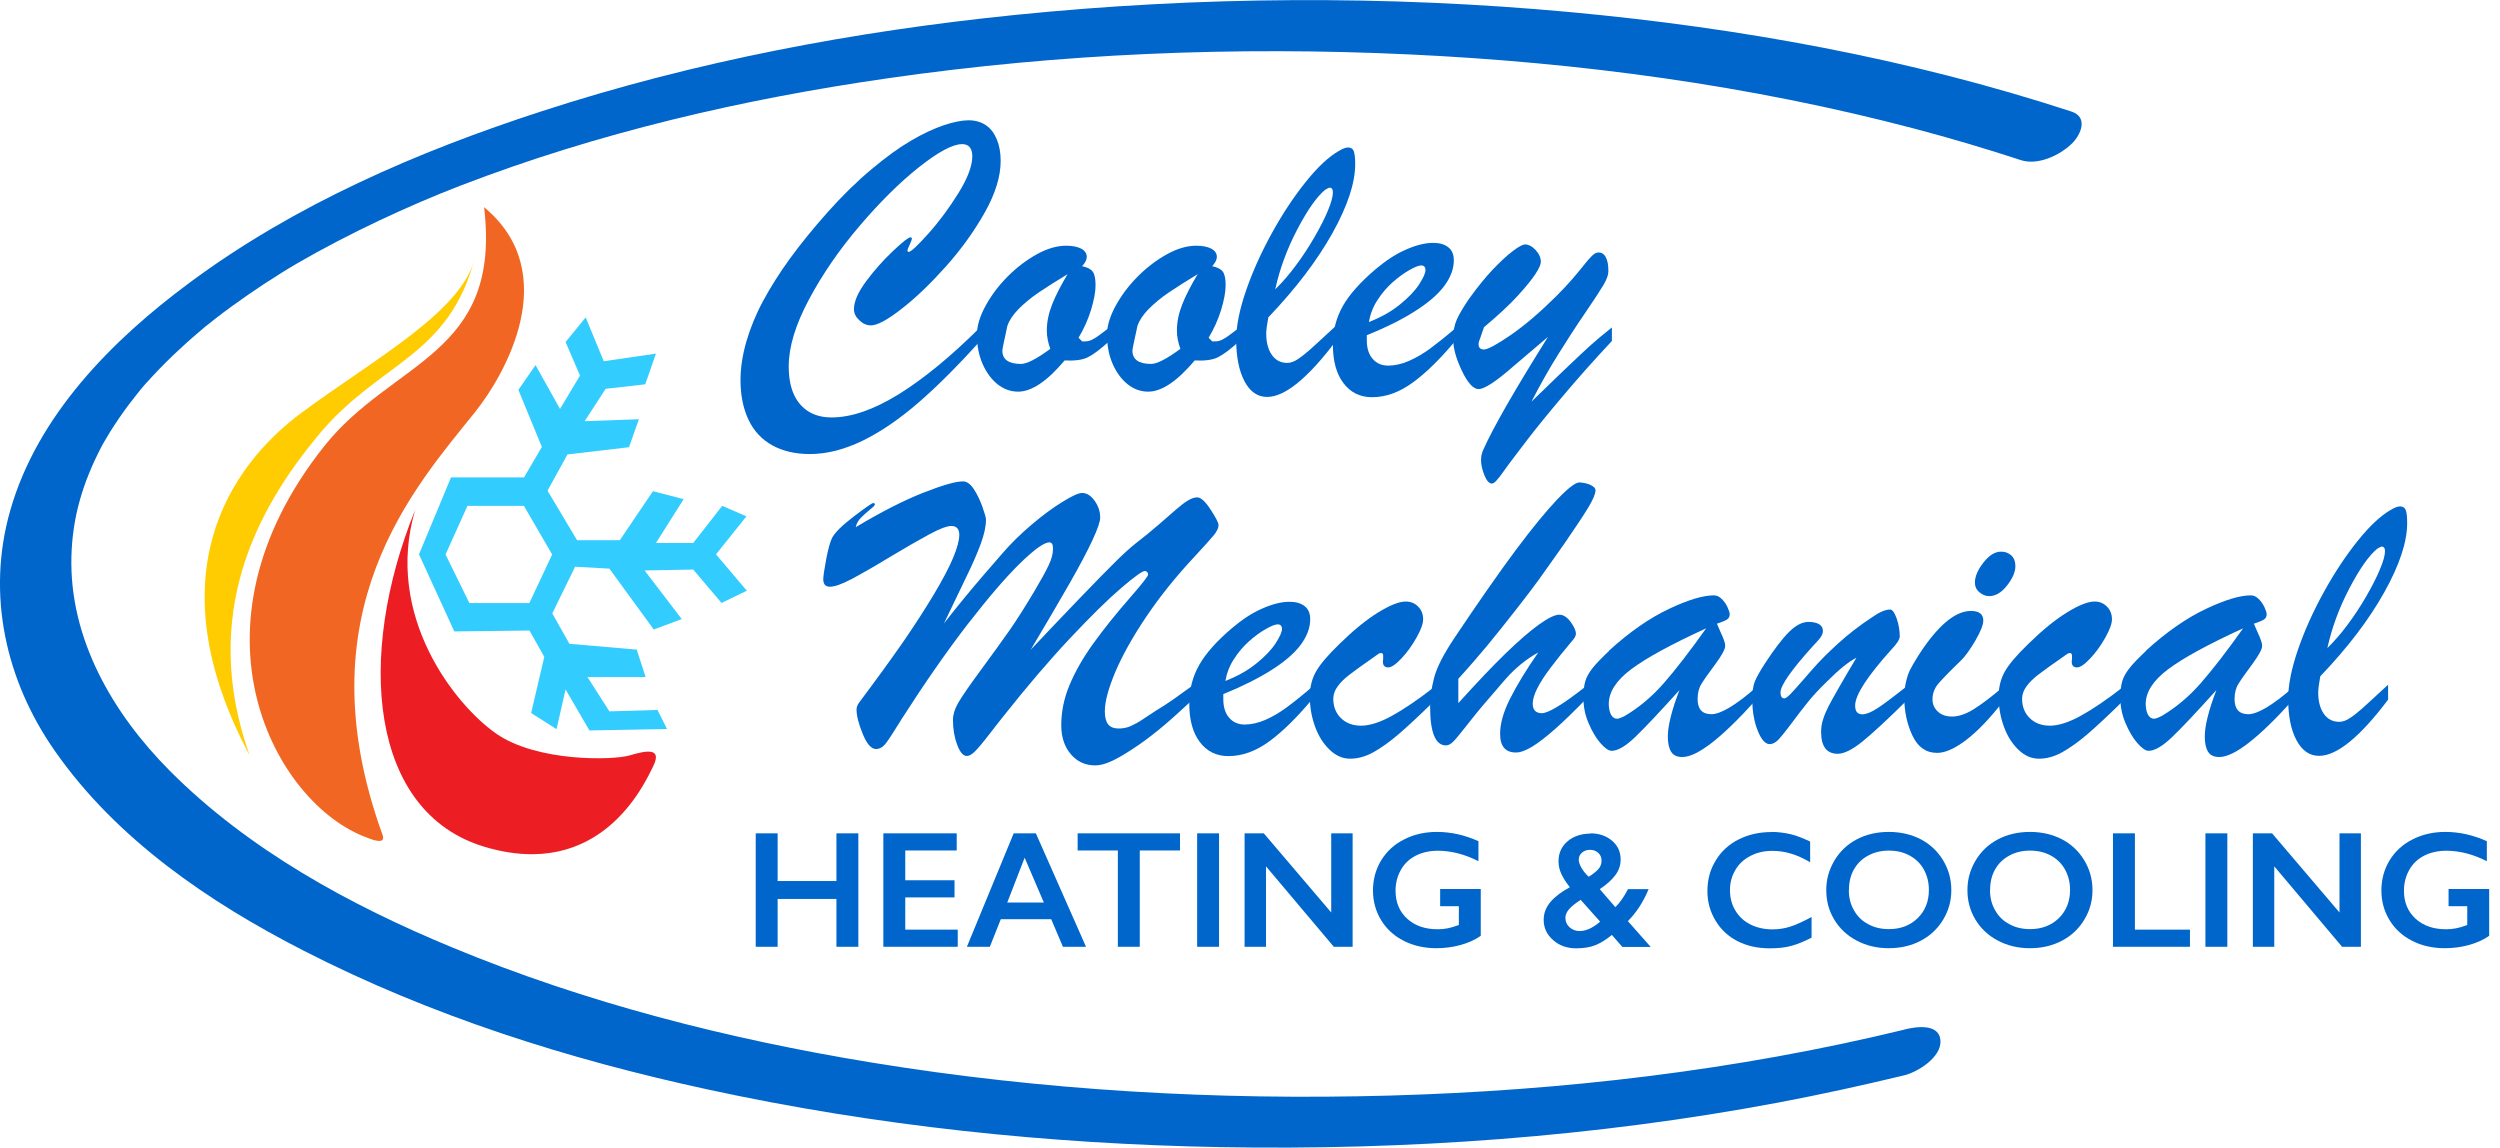 <svg xmlns="http://www.w3.org/2000/svg" id="Layer_1" data-name="Layer 1" width="193.92" height="89.03" viewBox="0 0 193.92 89.03"><defs><style>      .cls-1 {        fill: #06c;      }      .cls-2 {        fill: #ec1e24;      }      .cls-3 {        fill: #ffcc02;      }      .cls-4 {        fill: #f16622;      }      .cls-5 {        fill: #3cf;      }    </style></defs><g><path class="cls-1" d="M60.32,64.64v3.7h4.56v-3.7h1.7v8.8h-1.7v-3.71h-4.56v3.71h-1.7v-8.8h1.7Z"></path><path class="cls-1" d="M74.21,64.64v1.33h-3.99v2.31h3.82v1.33h-3.82v2.5h4.07v1.33h-5.77v-8.8h5.69Z"></path><path class="cls-1" d="M80.35,64.64l3.89,8.8h-1.79l-.91-2.14h-3.91l-.85,2.14h-1.78l3.63-8.8h1.74Zm-2.22,5.37h2.84l-1.49-3.48-1.35,3.48Z"></path><path class="cls-1" d="M91.53,64.64v1.33h-3.12v7.47h-1.7v-7.47h-3.12v-1.33h7.95Z"></path><path class="cls-1" d="M94.56,64.64v8.8h-1.7v-8.8h1.7Z"></path><path class="cls-1" d="M98.03,64.64l5.23,6.14v-6.14h1.66v8.8h-1.46l-5.26-6.24v6.24h-1.66v-8.8h1.49Z"></path><path class="cls-1" d="M111.46,64.53c1.08,0,2.16,.24,3.22,.72v1.55c-1.07-.54-2.12-.81-3.15-.81-.64,0-1.21,.13-1.71,.38-.5,.26-.89,.62-1.16,1.11-.27,.48-.41,1.02-.41,1.61,0,.9,.3,1.62,.9,2.17,.6,.55,1.39,.82,2.36,.82,.27,0,.53-.02,.77-.07,.25-.05,.54-.13,.88-.26v-1.46h-1.45v-1.33h3.15v3.63c-.43,.3-.95,.54-1.56,.71s-1.24,.25-1.89,.25c-.93,0-1.77-.19-2.52-.57-.75-.38-1.34-.92-1.76-1.61s-.63-1.46-.63-2.3,.21-1.64,.64-2.34c.43-.7,1.02-1.24,1.78-1.62,.76-.39,1.61-.58,2.55-.58Z"></path><path class="cls-1" d="M123.36,64.64c.67,0,1.23,.19,1.68,.57s.67,.87,.67,1.46c0,.43-.13,.83-.4,1.2-.27,.37-.67,.73-1.22,1.1l1.21,1.4c.36-.36,.68-.82,.98-1.4h1.6c-.42,1.01-.96,1.83-1.61,2.48l1.77,2h-2.2l-.81-.93c-.45,.37-.87,.63-1.29,.8-.41,.16-.91,.24-1.48,.24-.71,0-1.31-.21-1.79-.64-.49-.43-.73-.95-.73-1.57,0-.52,.18-.98,.53-1.39s.85-.79,1.5-1.14c-.31-.39-.53-.74-.67-1.05-.14-.31-.21-.63-.21-.95,0-.64,.23-1.16,.7-1.56,.47-.4,1.07-.6,1.8-.6Zm-1.93,6.58c0,.28,.11,.52,.32,.71,.22,.19,.47,.29,.77,.29,.5,0,1.04-.24,1.6-.73l-1.51-1.69c-.37,.24-.66,.46-.87,.69s-.32,.47-.32,.73Zm1.03-4.54c0,.19,.08,.42,.23,.67s.34,.47,.54,.66c.31-.19,.55-.38,.73-.57,.18-.19,.27-.42,.27-.68,0-.24-.08-.44-.25-.6-.17-.16-.38-.24-.65-.24-.24,0-.44,.07-.61,.21-.17,.14-.26,.33-.26,.55Z"></path><path class="cls-1" d="M137.39,64.53c.5,0,.99,.06,1.47,.17s.99,.31,1.55,.58v1.6c-.54-.31-1.04-.54-1.5-.67-.46-.14-.94-.21-1.44-.21-.63,0-1.19,.13-1.69,.39-.5,.26-.9,.62-1.17,1.09-.28,.47-.42,.99-.42,1.57s.14,1.12,.42,1.58c.28,.47,.67,.83,1.17,1.08s1.07,.38,1.7,.38c.48,0,.94-.07,1.38-.21s.99-.39,1.66-.75v1.6c-.57,.3-1.1,.51-1.57,.64s-1.04,.19-1.67,.19c-.93,0-1.76-.18-2.49-.55-.73-.37-1.3-.9-1.72-1.6-.42-.69-.63-1.46-.63-2.28,0-.89,.21-1.68,.65-2.39,.43-.71,1.02-1.25,1.78-1.63s1.6-.57,2.55-.57Z"></path><path class="cls-1" d="M146.51,64.53c.91,0,1.73,.19,2.46,.56,.73,.38,1.31,.92,1.74,1.62,.43,.71,.65,1.48,.65,2.33s-.21,1.59-.63,2.29-1,1.25-1.74,1.64c-.74,.39-1.57,.58-2.49,.58s-1.74-.2-2.48-.59-1.33-.94-1.74-1.63c-.42-.69-.62-1.45-.62-2.29s.21-1.56,.62-2.27c.42-.71,.99-1.26,1.72-1.65,.73-.39,1.57-.59,2.52-.59Zm-3.1,4.51c0,.58,.13,1.11,.4,1.57,.26,.47,.63,.83,1.11,1.08,.47,.26,1.01,.38,1.6,.38,.9,0,1.64-.28,2.23-.85,.58-.57,.87-1.3,.87-2.19,0-.58-.13-1.11-.39-1.58-.26-.47-.63-.83-1.11-1.09s-1.01-.38-1.61-.38-1.13,.13-1.61,.39c-.48,.26-.84,.62-1.1,1.08s-.38,.99-.38,1.58Z"></path><path class="cls-1" d="M157.46,64.53c.91,0,1.73,.19,2.46,.56,.73,.38,1.31,.92,1.74,1.62,.43,.71,.65,1.48,.65,2.33s-.21,1.59-.63,2.29-1,1.25-1.74,1.64c-.74,.39-1.57,.58-2.49,.58s-1.74-.2-2.48-.59-1.33-.94-1.74-1.63c-.42-.69-.62-1.45-.62-2.29s.21-1.56,.62-2.27c.42-.71,.99-1.26,1.72-1.65,.73-.39,1.57-.59,2.52-.59Zm-3.1,4.51c0,.58,.13,1.11,.4,1.57,.26,.47,.63,.83,1.11,1.08,.47,.26,1.01,.38,1.6,.38,.9,0,1.64-.28,2.23-.85,.58-.57,.87-1.3,.87-2.19,0-.58-.13-1.11-.39-1.58-.26-.47-.63-.83-1.11-1.09s-1.01-.38-1.61-.38-1.13,.13-1.61,.39c-.48,.26-.84,.62-1.1,1.08s-.38,.99-.38,1.58Z"></path><path class="cls-1" d="M165.6,64.64v7.47h4.27v1.33h-5.97v-8.8h1.7Z"></path><path class="cls-1" d="M172.77,64.64v8.8h-1.7v-8.8h1.7Z"></path><path class="cls-1" d="M176.24,64.64l5.23,6.14v-6.14h1.66v8.8h-1.46l-5.26-6.24v6.24h-1.66v-8.8h1.49Z"></path><path class="cls-1" d="M189.68,64.53c1.08,0,2.16,.24,3.22,.72v1.55c-1.07-.54-2.12-.81-3.15-.81-.64,0-1.21,.13-1.71,.38-.5,.26-.89,.62-1.16,1.11-.27,.48-.41,1.02-.41,1.61,0,.9,.3,1.62,.9,2.17,.6,.55,1.39,.82,2.36,.82,.27,0,.53-.02,.77-.07,.25-.05,.54-.13,.88-.26v-1.46h-1.45v-1.33h3.15v3.63c-.43,.3-.95,.54-1.56,.71s-1.24,.25-1.89,.25c-.93,0-1.77-.19-2.52-.57-.75-.38-1.34-.92-1.76-1.61s-.63-1.46-.63-2.3,.21-1.64,.64-2.34c.43-.7,1.02-1.24,1.78-1.62,.76-.39,1.61-.58,2.55-.58Z"></path></g><path class="cls-1" d="M147.74,79.86c-13.03,3.17-26.49,4.74-39.89,5.12-13.44,.38-26.96-.39-40.24-2.56-11.11-1.82-22.15-4.62-32.56-8.94-7.92-3.28-15.77-7.56-21.87-13.68-4.47-4.49-7.81-10.29-7.64-16.65,.08-3.02,.87-5.7,2.33-8.5,.32-.61-.22,.37,.13-.24,.09-.15,.18-.31,.27-.46,.2-.34,.41-.68,.63-1.01,.49-.75,1.01-1.47,1.57-2.17,.68-.87,.74-.92,1.39-1.62s1.35-1.4,2.07-2.06c.65-.61,1.32-1.19,2-1.76,.39-.32-.52,.41,.14-.11,.21-.16,.41-.33,.62-.49,.42-.33,.85-.65,1.29-.97,.82-.6,1.66-1.17,2.5-1.73,.48-.31,.96-.62,1.44-.92,.16-.1,.33-.2,.49-.3,.09-.05,1.08-.64,.57-.34,4.06-2.36,8.76-4.54,12.76-6.08,10.66-4.1,21.85-6.7,33.14-8.32,13.37-1.93,26.92-2.48,40.41-1.85,13.23,.62,26.44,2.39,39.25,5.77,2.76,.73,5.5,1.54,8.21,2.43,1.31,.43,3.01-.36,3.95-1.27,.73-.71,1.3-2.07-.03-2.5-12.57-4.11-25.7-6.49-38.86-7.71-14.31-1.32-28.78-1.23-43.08,.22-12.42,1.26-24.82,3.6-36.71,7.47-9.61,3.12-19.18,7.25-27.33,13.31C8.69,26.38,2.89,32.23,.79,39.61c-1.85,6.5-.36,13.18,3.48,18.66,4.78,6.84,11.95,11.72,19.28,15.47,9.87,5.06,20.54,8.43,31.36,10.77,13.05,2.83,26.41,4.23,39.75,4.47,14.48,.26,29.06-.78,43.3-3.46,3.27-.62,6.52-1.33,9.75-2.11,1.06-.26,2.86-1.39,2.81-2.66-.06-1.4-1.91-1.11-2.77-.9h0Z"></path><g><path class="cls-4" d="M37.55,16.07c6.2,5.15,1.55,13.08-.69,15.88-4.65,5.81-13.48,15.46-7.19,32.8,.32,.87-.97,.31-1.21,.22-7.08-2.57-14.59-16.15-3.32-30.35,5.32-6.7,13.79-7.04,12.41-18.54Z"></path><path class="cls-3" d="M36.86,19.89c-2,7.83-7.39,8.13-12.12,13.81s-9.28,13.89-5.38,24.89c-7.36-13.81-1.64-22.38,4.05-26.59,5.69-4.21,12.56-7.9,13.45-12.11Z"></path><path class="cls-2" d="M32.21,39.54c-4.62,11.37-3.55,23.49,5.39,26.15s12.34-4.77,13.07-6.26-.59-1.2-1.85-.83-7.16,.52-10.34-1.7-8.71-9.16-6.27-17.36Z"></path><path class="cls-5" d="M34.98,37.03h5.67l1.38-2.36-1.82-4.43,1.33-1.92,1.9,3.4,1.55-2.59-1.12-2.6,1.56-1.91,1.4,3.4,4.05-.59-.83,2.38-3.07,.35-1.63,2.51,4.21-.15-.77,2.17-4.77,.56-1.55,2.81,2.29,3.84h3.32l2.57-3.8,2.38,.62-2.15,3.4h2.89l2.25-2.88,1.88,.81-2.36,2.95,2.39,2.82-1.96,.95-2.2-2.59-3.77,.07,2.88,3.77-2.17,.81-3.44-4.72-2.66-.15-1.77,3.62,1.33,2.36,5.22,.45,.69,2.13h-4.51l1.7,2.66,3.73-.11,.74,1.48-6.02,.11-1.85-3.18-.7,3.08-1.97-1.25,1.02-4.36-1.15-2.04-5.83,.07-2.74-5.98,2.49-5.98Zm1.43,9.75h4.65l1.77-3.77-2.19-3.77h-4.38l-1.7,3.77,1.85,3.77Z"></path></g><g><path class="cls-1" d="M76.08,25.37v1.02c-1.76,1.96-3.38,3.58-4.86,4.86-1.47,1.27-2.92,2.26-4.32,2.94s-2.77,1.03-4.08,1.03c-1.13,0-2.11-.23-2.92-.68s-1.43-1.11-1.84-1.98c-.41-.87-.62-1.89-.62-3.08,0-.93,.15-1.92,.45-2.97,.3-1.04,.73-2.1,1.3-3.16,.57-1.06,1.26-2.16,2.09-3.3s1.79-2.32,2.9-3.57c1.15-1.29,2.29-2.41,3.42-3.35,1.12-.94,2.14-1.68,3.05-2.21,.91-.54,1.76-.93,2.54-1.2,.78-.26,1.43-.39,1.94-.39s.97,.13,1.34,.38c.37,.25,.65,.62,.85,1.1,.2,.48,.3,1.04,.3,1.67,0,1.19-.4,2.51-1.21,3.96-.81,1.45-1.82,2.86-3.02,4.21-1.21,1.35-2.36,2.46-3.46,3.31-1.1,.86-1.89,1.28-2.37,1.28-.33,0-.63-.13-.9-.39-.28-.26-.42-.55-.42-.87,0-.6,.32-1.32,.95-2.17,.63-.85,1.33-1.63,2.08-2.34,.75-.71,1.2-1.06,1.35-1.06,.07,0,.11,.03,.11,.09,0,.09-.06,.26-.17,.49-.11,.23-.17,.37-.17,.42,0,.08,.03,.13,.09,.13,.18,0,.69-.48,1.54-1.43,.85-.95,1.63-2.01,2.34-3.16,.71-1.15,1.06-2.09,1.06-2.83,0-.3-.07-.54-.2-.7-.13-.16-.33-.24-.59-.24-.73,0-1.85,.6-3.35,1.79-1.5,1.19-3.03,2.71-4.6,4.55s-2.88,3.74-3.93,5.71c-1.05,1.96-1.57,3.69-1.57,5.18,0,.86,.13,1.58,.39,2.16,.26,.58,.63,1.02,1.13,1.34,.5,.31,1.1,.47,1.8,.47,1.52,0,3.25-.59,5.18-1.78,1.93-1.19,4.06-2.93,6.38-5.24Z"></path><path class="cls-1" d="M86.06,25.4v1.05c-.69,.63-1.25,1.05-1.67,1.26-.42,.21-1.02,.29-1.81,.25-1.36,1.62-2.57,2.42-3.6,2.42-.59,0-1.12-.19-1.61-.58-.48-.39-.87-.92-1.16-1.59-.29-.67-.43-1.42-.43-2.25,0-.67,.22-1.42,.67-2.24,.45-.82,1.02-1.58,1.73-2.29,.71-.71,1.47-1.28,2.27-1.72s1.56-.65,2.25-.65c.49,0,.88,.08,1.17,.23,.28,.15,.43,.37,.43,.64,0,.21-.12,.45-.36,.72,.4,.08,.67,.22,.82,.42s.22,.55,.22,1.06-.12,1.14-.35,1.91c-.24,.77-.56,1.48-.97,2.16l.28,.28h.24c.18,0,.35-.04,.53-.13,.17-.09,.33-.18,.46-.28,.14-.1,.44-.32,.9-.67Zm-3.24-4.14c-.87,.53-1.62,1-2.24,1.42-.62,.42-1.14,.86-1.57,1.29-.43,.44-.72,.87-.87,1.31-.26,1.18-.39,1.81-.39,1.91,0,.69,.48,1.04,1.45,1.04,.45,0,1.21-.39,2.27-1.17-.18-.49-.27-.97-.27-1.42,0-.66,.14-1.34,.41-2.02,.27-.69,.68-1.48,1.21-2.37Z"></path><path class="cls-1" d="M96.15,25.4v1.05c-.69,.63-1.25,1.05-1.67,1.26-.42,.21-1.02,.29-1.81,.25-1.36,1.62-2.57,2.42-3.6,2.42-.59,0-1.12-.19-1.61-.58-.48-.39-.87-.92-1.16-1.59-.29-.67-.43-1.42-.43-2.25,0-.67,.22-1.42,.67-2.24,.45-.82,1.02-1.58,1.73-2.29,.71-.71,1.47-1.28,2.27-1.72s1.56-.65,2.25-.65c.49,0,.88,.08,1.17,.23,.28,.15,.43,.37,.43,.64,0,.21-.12,.45-.36,.72,.4,.08,.67,.22,.82,.42s.22,.55,.22,1.06-.12,1.14-.35,1.91c-.24,.77-.56,1.48-.97,2.16l.28,.28h.24c.18,0,.35-.04,.53-.13,.17-.09,.33-.18,.46-.28,.14-.1,.44-.32,.9-.67Zm-3.24-4.14c-.87,.53-1.62,1-2.24,1.42-.62,.42-1.14,.86-1.57,1.29-.43,.44-.72,.87-.87,1.31-.26,1.18-.39,1.81-.39,1.91,0,.69,.48,1.04,1.45,1.04,.45,0,1.21-.39,2.27-1.17-.18-.49-.27-.97-.27-1.42,0-.66,.14-1.34,.41-2.02,.27-.69,.68-1.48,1.21-2.37Z"></path><path class="cls-1" d="M103.64,25.26v1.17c-2.19,2.91-3.98,4.36-5.35,4.36-.75,0-1.33-.41-1.76-1.22-.42-.81-.64-1.88-.64-3.2,0-1.07,.25-2.34,.76-3.82s1.18-2.97,2.02-4.49,1.72-2.84,2.63-3.97c.91-1.13,1.75-1.92,2.53-2.37,.31-.19,.56-.28,.74-.28,.22,0,.37,.1,.44,.29,.07,.19,.11,.53,.11,1,0,1.46-.59,3.25-1.78,5.38-1.19,2.12-2.84,4.29-4.96,6.51-.1,.55-.16,.97-.16,1.26,0,.67,.14,1.22,.43,1.64,.29,.42,.69,.63,1.2,.63,.26,0,.55-.1,.85-.31,.3-.2,.62-.46,.96-.76,.34-.3,.99-.91,1.97-1.81Zm-4.71-2.83c.55-.54,1.07-1.14,1.58-1.83,.51-.68,.99-1.41,1.44-2.19,.45-.78,.81-1.47,1.06-2.09,.26-.62,.38-1.09,.38-1.4,0-.24-.08-.36-.25-.36-.06,0-.18,.06-.36,.17-.64,.53-1.36,1.55-2.16,3.08s-1.36,3.07-1.7,4.62Z"></path><path class="cls-1" d="M106.02,26v.39c0,.62,.15,1.1,.46,1.45,.3,.35,.7,.52,1.2,.52s1.05-.12,1.6-.36,1.1-.56,1.65-.96c.54-.4,1.21-.93,2-1.61v.96c-1.19,1.43-2.3,2.52-3.34,3.28-1.04,.76-2.09,1.14-3.16,1.14-.93,0-1.67-.36-2.22-1.09-.55-.72-.82-1.72-.82-2.98,0-1.1,.26-2.1,.77-3,.51-.9,1.35-1.84,2.52-2.84,.8-.68,1.59-1.2,2.38-1.54,.79-.35,1.49-.52,2.11-.52,.49,0,.88,.11,1.17,.34,.29,.23,.43,.56,.43,1.02,0,.66-.25,1.32-.74,1.98-.49,.66-1.25,1.31-2.26,1.95-1.01,.65-2.26,1.27-3.74,1.87Zm.16-1.02c.95-.37,1.75-.82,2.42-1.37,.67-.54,1.17-1.07,1.49-1.57,.32-.5,.48-.86,.48-1.09s-.11-.36-.33-.36c-.19,0-.5,.12-.92,.36-.42,.24-.86,.56-1.29,.94-.44,.39-.83,.84-1.17,1.37-.35,.52-.57,1.1-.68,1.72Z"></path><path class="cls-1" d="M120.17,26.05l-2.8,2.38c-1.33,1.17-2.23,1.75-2.68,1.75-.41,0-.84-.47-1.29-1.41-.45-.94-.68-1.76-.68-2.46,0-.6,.09-1.1,.28-1.52,.18-.41,.5-.95,.95-1.61,.64-.89,1.25-1.65,1.84-2.27s1.11-1.1,1.56-1.44c.45-.34,.77-.51,.94-.51,.28,0,.56,.15,.83,.44s.4,.6,.4,.91c0,.2-.14,.52-.43,.96-.29,.44-.75,1-1.37,1.68-.62,.68-1.49,1.49-2.61,2.43l-.3,.87c-.08,.17-.12,.32-.12,.44,0,.28,.14,.42,.42,.42s.98-.37,2.07-1.12c1.09-.75,2.26-1.75,3.53-3.01,.49-.49,.9-.93,1.23-1.31,.33-.38,.62-.73,.88-1.06,.26-.33,.48-.58,.65-.75,.17-.17,.33-.26,.46-.27,.26-.03,.47,.08,.61,.33,.15,.25,.22,.62,.22,1.12,0,.28-.13,.64-.38,1.06-.25,.42-.72,1.15-1.42,2.17s-1.38,2.08-2.07,3.18-1.39,2.33-2.1,3.71c.03-.03,.35-.35,.97-.94,.61-.6,1.26-1.22,1.94-1.87,.68-.65,1.24-1.17,1.68-1.57s.99-.85,1.65-1.38v1.05c-1.42,1.52-2.7,2.96-3.85,4.33-1.15,1.36-2.04,2.46-2.66,3.27s-.99,1.3-1.09,1.43c-.28,.37-.54,.71-.76,1.03s-.42,.57-.57,.74c-.15,.17-.28,.26-.37,.26-.22,0-.42-.22-.59-.65s-.26-.82-.26-1.16c0-.3,.06-.57,.17-.8,.75-1.7,2.45-4.66,5.08-8.86Z"></path><path class="cls-1" d="M92.48,53.21v1.09c-1,.93-1.84,1.69-2.54,2.26-.7,.57-1.39,1.09-2.09,1.54-.69,.46-1.27,.78-1.72,.98s-.85,.29-1.17,.29c-.78,0-1.41-.29-1.9-.87-.49-.58-.74-1.32-.74-2.24,0-1.05,.21-2.09,.64-3.12,.43-1.03,1.03-2.09,1.82-3.19s1.77-2.33,2.96-3.69c.88-1.01,1.32-1.57,1.32-1.7,0-.07-.03-.14-.08-.19-.05-.05-.11-.08-.17-.08-.2,0-.81,.44-1.84,1.32-1.03,.88-2.35,2.18-3.96,3.89-1.61,1.71-3.35,3.75-5.22,6.11-.1,.13-.44,.55-1,1.28-.56,.73-.96,1.2-1.19,1.42-.23,.22-.43,.33-.6,.33-.29,0-.55-.3-.76-.89-.22-.59-.32-1.22-.32-1.9,0-.41,.13-.85,.4-1.32,.27-.47,.85-1.32,1.75-2.54,.9-1.22,1.64-2.25,2.23-3.09,.59-.84,1.23-1.86,1.94-3.05,.49-.83,.86-1.49,1.09-1.98,.24-.49,.35-.93,.35-1.31,0-.33-.09-.49-.28-.49-.4,0-1.15,.53-2.25,1.6s-2.46,2.65-4.09,4.75c-1.62,2.1-3.31,4.53-5.08,7.29-.58,.94-.99,1.58-1.23,1.9-.24,.33-.51,.49-.8,.49-.37,0-.71-.39-1.03-1.17-.32-.78-.48-1.41-.48-1.9,0-.16,.06-.33,.19-.52,1.39-1.85,2.52-3.42,3.42-4.71,.89-1.29,1.68-2.52,2.38-3.68,.69-1.16,1.2-2.12,1.51-2.87,.31-.75,.47-1.34,.47-1.77s-.2-.68-.61-.68c-.34,0-.91,.21-1.72,.65s-1.83,1.02-3.06,1.76c-1.23,.75-2.22,1.31-2.97,1.71-.75,.39-1.3,.59-1.67,.59-.35,0-.52-.19-.52-.58,0-.22,.07-.73,.22-1.52s.3-1.35,.46-1.68c.22-.42,.78-.98,1.69-1.67,.91-.69,1.41-1.04,1.5-1.04,.08,0,.13,.04,.13,.11,0,.04-.04,.11-.13,.19-.43,.35-.75,.63-.96,.85-.21,.22-.34,.46-.39,.72,1.92-1.15,3.64-2.03,5.16-2.64,1.52-.6,2.57-.91,3.16-.91,.29,0,.57,.2,.83,.59,.26,.39,.48,.85,.67,1.37,.18,.52,.28,.85,.28,1,0,.54-.14,1.17-.41,1.9-.27,.73-.64,1.58-1.11,2.54-.47,.97-1.05,2.17-1.74,3.62,.55-.7,1.06-1.35,1.56-1.95,.49-.6,.98-1.18,1.47-1.75,.49-.57,.98-1.14,1.49-1.72,.68-.79,1.45-1.54,2.3-2.26s1.65-1.31,2.39-1.76c.74-.46,1.24-.68,1.5-.68,.37,0,.69,.2,.98,.61,.29,.4,.43,.84,.43,1.3,0,.3-.2,.89-.6,1.75-.4,.86-.98,1.96-1.75,3.31-.77,1.34-1.78,3.08-3.04,5.19,1.2-1.27,2.44-2.58,3.73-3.92,1.29-1.34,2.25-2.32,2.88-2.94s1.15-1.09,1.57-1.42c.58-.44,1.16-.92,1.74-1.42,.58-.51,1.04-.91,1.38-1.2,.34-.29,.63-.52,.9-.68s.5-.24,.72-.24c.27,0,.62,.31,1.03,.94s.62,1.03,.62,1.21c0,.22-.12,.48-.37,.79-.25,.3-.76,.87-1.53,1.7-1.43,1.53-2.67,3.08-3.72,4.64-1.05,1.56-1.84,2.98-2.39,4.27-.54,1.29-.81,2.3-.81,3.05,0,.46,.09,.8,.26,1.01,.17,.21,.44,.32,.81,.32,.34,0,.65-.06,.94-.19,.29-.13,.61-.3,.96-.54,.35-.23,.69-.45,1-.66,.44-.26,.87-.54,1.3-.84,.42-.3,.76-.54,.99-.71,.24-.17,.41-.3,.53-.37Z"></path><path class="cls-1" d="M94.89,53.84v.39c0,.62,.15,1.1,.46,1.45,.3,.35,.7,.52,1.2,.52s1.05-.12,1.6-.36,1.1-.56,1.64-.96c.55-.4,1.21-.93,2-1.61v.96c-1.19,1.43-2.3,2.52-3.34,3.28-1.04,.76-2.09,1.14-3.16,1.14-.93,0-1.67-.36-2.22-1.09-.55-.72-.82-1.72-.82-2.98,0-1.1,.26-2.1,.77-3,.51-.9,1.35-1.84,2.52-2.84,.8-.68,1.59-1.2,2.38-1.54,.79-.35,1.49-.52,2.11-.52,.49,0,.88,.11,1.17,.34,.29,.23,.43,.56,.43,1.02,0,.66-.25,1.32-.74,1.98-.49,.66-1.25,1.31-2.26,1.95s-2.26,1.27-3.74,1.87Zm.16-1.02c.94-.37,1.75-.82,2.42-1.37,.67-.54,1.17-1.07,1.49-1.57,.32-.5,.48-.86,.48-1.09s-.11-.36-.33-.36c-.19,0-.5,.12-.92,.36-.43,.24-.86,.56-1.29,.94-.44,.39-.83,.84-1.17,1.37-.35,.52-.57,1.1-.68,1.72Z"></path><path class="cls-1" d="M111.26,53.31v1.05c-1.12,1.1-2.04,1.96-2.75,2.57-.71,.61-1.37,1.08-1.98,1.42-.62,.34-1.21,.5-1.8,.5s-1.11-.23-1.59-.69c-.48-.46-.86-1.05-1.13-1.79-.27-.74-.41-1.52-.41-2.35,0-.71,.16-1.35,.47-1.91,.31-.56,.92-1.28,1.83-2.16,1.07-1.05,2.06-1.86,2.98-2.43,.92-.57,1.64-.86,2.16-.86,.38,0,.7,.13,.96,.39,.26,.26,.39,.59,.39,.99,0,.34-.17,.81-.52,1.43-.35,.62-.74,1.16-1.17,1.61-.43,.46-.77,.69-1.02,.69-.27,0-.41-.15-.41-.44,0-.08,.02-.16,.02-.24,0-.07,0-.15,0-.22,0-.13-.04-.2-.13-.21-.09-.02-.2,.02-.32,.12-1.05,.73-1.77,1.25-2.16,1.55s-.7,.6-.92,.91c-.22,.3-.34,.62-.34,.96,0,.62,.2,1.12,.6,1.51,.4,.39,.92,.58,1.56,.58s1.46-.25,2.38-.76c.93-.51,2.02-1.25,3.28-2.23Z"></path><path class="cls-1" d="M122.98,53.28v.99c-.91,.93-1.7,1.7-2.37,2.29-.67,.59-1.25,1.04-1.75,1.35-.5,.3-.92,.46-1.27,.46-.82,0-1.23-.48-1.23-1.45,0-.78,.25-1.68,.76-2.7s1.24-2.23,2.2-3.61c-.47,.26-.92,.56-1.34,.91-.42,.34-.79,.7-1.12,1.07-.33,.37-.6,.69-.82,.95-.68,.77-1.34,1.55-1.97,2.35s-1.05,1.33-1.28,1.57c-.22,.24-.43,.36-.63,.36-.82,0-1.23-1.01-1.23-3.02,0-.66,.1-1.39,.3-2.19s.73-1.85,1.61-3.16c1.84-2.75,3.41-5,4.71-6.75,1.31-1.75,2.39-3.07,3.25-3.97s1.44-1.33,1.73-1.31c.37,.03,.66,.1,.89,.22,.23,.12,.34,.25,.34,.39,0,.26-.18,.7-.54,1.3s-.98,1.54-1.87,2.83c-.96,1.35-1.63,2.31-2.03,2.86s-.99,1.33-1.79,2.35c-.79,1.01-1.52,1.92-2.17,2.71-.66,.79-1.4,1.65-2.24,2.57v1.89c1.41-1.56,2.62-2.84,3.65-3.84,1.03-1,1.9-1.75,2.61-2.26,.71-.51,1.24-.76,1.57-.76,.31,0,.61,.19,.88,.56,.27,.37,.41,.68,.41,.92,0,.1-.05,.24-.16,.39-.76,.9-1.36,1.65-1.8,2.24-.45,.59-.79,1.12-1.03,1.59-.24,.47-.36,.87-.36,1.2,0,.49,.24,.74,.71,.74,.5,0,1.62-.68,3.35-2.03Z"></path><path class="cls-1" d="M124.82,50.46c1.59-1.45,3.14-2.52,4.64-3.23s2.66-1.05,3.48-1.05c.22,0,.42,.09,.61,.28,.19,.18,.34,.4,.45,.64s.17,.42,.17,.54c0,.19-.07,.33-.22,.42-.15,.09-.4,.2-.77,.32,.07,.17,.17,.38,.28,.65,.12,.26,.21,.47,.27,.64,.06,.16,.09,.31,.09,.43,0,.25-.25,.72-.76,1.41-.51,.69-.87,1.19-1.07,1.52-.21,.33-.31,.72-.31,1.2,0,.78,.36,1.17,1.07,1.17s1.88-.69,3.45-2.06v.96c-2.66,2.95-4.55,4.42-5.7,4.42-.41,0-.7-.13-.87-.4-.17-.27-.26-.66-.26-1.19,0-.83,.3-2.03,.9-3.6-1.53,1.7-2.67,2.91-3.42,3.63s-1.36,1.08-1.84,1.08c-.23,0-.52-.2-.87-.6-.35-.4-.65-.92-.92-1.55-.27-.63-.4-1.29-.4-1.98,0-.49,.05-.91,.14-1.24,.09-.33,.28-.67,.55-1.02,.27-.35,.71-.8,1.31-1.37Zm7.54-1.73c-2.73,1.25-4.67,2.31-5.83,3.18-1.16,.87-1.74,1.77-1.74,2.69,0,.34,.06,.61,.17,.83,.12,.21,.27,.32,.47,.32,.12,0,.32-.07,.61-.22,1.1-.65,2.11-1.5,3.02-2.54s2.01-2.46,3.29-4.26Z"></path><path class="cls-1" d="M146.67,50.43c-1.85,2.06-2.77,3.49-2.77,4.3,0,.45,.18,.68,.55,.68,.3,0,.7-.16,1.19-.48s1.25-.89,2.29-1.71v1.09c-1.49,1.47-2.63,2.53-3.43,3.18-.8,.65-1.45,.98-1.95,.98-.86,0-1.29-.57-1.29-1.7,0-.34,.05-.67,.16-.99,.1-.33,.25-.66,.43-1.02,.18-.35,.46-.85,.84-1.51,.38-.66,.81-1.4,1.31-2.23-.6,.3-1.35,.91-2.25,1.81-.59,.57-1.09,1.1-1.5,1.61s-.85,1.08-1.31,1.7-.81,1.04-1.02,1.26c-.21,.21-.43,.32-.65,.32-.34,0-.65-.35-.93-1.05s-.42-1.52-.42-2.46c0-.58,.07-1.03,.2-1.35s.39-.79,.78-1.39c.72-1.11,1.35-1.93,1.87-2.45,.53-.52,1.03-.78,1.51-.78,.34,0,.61,.06,.81,.17,.21,.12,.31,.29,.31,.54,0,.11-.03,.21-.09,.33-.06,.12-.13,.22-.21,.31-.08,.09-.24,.28-.5,.55-1.66,1.84-2.49,3.03-2.49,3.57,0,.3,.1,.46,.3,.46,.13,0,.37-.2,.73-.61,.36-.4,.83-.93,1.4-1.59,.57-.66,1.25-1.34,2.03-2.05,.78-.71,1.67-1.4,2.67-2.06,.56-.39,1.02-.58,1.38-.58,.17,0,.33,.23,.5,.69,.16,.46,.24,.93,.24,1.4,0,.23-.23,.58-.68,1.05Z"></path><path class="cls-1" d="M155.36,53.28v1.15c-1.02,1.31-1.97,2.3-2.85,2.97-.88,.67-1.63,1-2.25,1-.86,0-1.5-.45-1.92-1.35-.42-.9-.63-1.89-.63-2.96,0-.41,.04-.8,.13-1.17,.08-.37,.18-.68,.3-.92,.12-.24,.33-.62,.65-1.13,1.49-2.32,2.85-3.48,4.09-3.48,.64,0,.96,.25,.96,.74,0,.34-.21,.86-.62,1.57-.42,.71-.79,1.22-1.11,1.53-.91,.88-1.51,1.5-1.79,1.84-.28,.35-.42,.74-.42,1.18,0,.38,.14,.69,.42,.95s.65,.38,1.1,.38c.49,0,1.04-.18,1.63-.54,.59-.36,1.36-.94,2.31-1.74Zm-1.07-7.04c-.26,0-.51-.1-.75-.3-.24-.2-.35-.45-.35-.76,0-.46,.22-.98,.66-1.54,.44-.57,.9-.85,1.37-.85,.32,0,.58,.1,.79,.29,.21,.19,.32,.48,.32,.84,0,.45-.22,.95-.65,1.5-.43,.55-.89,.82-1.39,.82Z"></path><path class="cls-1" d="M164.69,53.31v1.05c-1.12,1.1-2.04,1.96-2.75,2.57-.71,.61-1.37,1.08-1.98,1.42s-1.21,.5-1.8,.5-1.11-.23-1.59-.69c-.48-.46-.86-1.05-1.13-1.79-.27-.74-.41-1.52-.41-2.35,0-.71,.16-1.35,.47-1.91,.31-.56,.92-1.28,1.83-2.16,1.07-1.05,2.06-1.86,2.98-2.43,.92-.57,1.64-.86,2.16-.86,.38,0,.7,.13,.96,.39s.39,.59,.39,.99c0,.34-.17,.81-.52,1.43-.35,.62-.74,1.16-1.17,1.61-.43,.46-.77,.69-1.02,.69-.27,0-.41-.15-.41-.44,0-.08,.02-.16,.02-.24,0-.07,0-.15,0-.22,0-.13-.04-.2-.13-.21s-.2,.02-.32,.12c-1.05,.73-1.77,1.25-2.16,1.55s-.7,.6-.92,.91-.34,.62-.34,.96c0,.62,.2,1.12,.6,1.51,.4,.39,.92,.58,1.56,.58s1.46-.25,2.38-.76c.93-.51,2.02-1.25,3.28-2.23Z"></path><path class="cls-1" d="M166.47,50.46c1.59-1.45,3.14-2.52,4.64-3.23s2.66-1.05,3.48-1.05c.22,0,.42,.09,.61,.28,.19,.18,.34,.4,.45,.64s.17,.42,.17,.54c0,.19-.07,.33-.22,.42-.15,.09-.4,.2-.77,.32,.07,.17,.17,.38,.28,.65,.12,.26,.21,.47,.27,.64,.06,.16,.09,.31,.09,.43,0,.25-.25,.72-.76,1.41-.51,.69-.87,1.19-1.07,1.52-.21,.33-.31,.72-.31,1.2,0,.78,.36,1.17,1.07,1.17s1.88-.69,3.45-2.06v.96c-2.66,2.95-4.55,4.42-5.7,4.42-.41,0-.7-.13-.87-.4-.17-.27-.26-.66-.26-1.19,0-.83,.3-2.03,.9-3.6-1.53,1.7-2.67,2.91-3.42,3.63s-1.36,1.08-1.84,1.08c-.23,0-.52-.2-.87-.6-.35-.4-.65-.92-.92-1.55-.27-.63-.4-1.29-.4-1.98,0-.49,.05-.91,.14-1.24,.09-.33,.28-.67,.55-1.02,.27-.35,.71-.8,1.31-1.37Zm7.54-1.73c-2.73,1.25-4.67,2.31-5.83,3.18-1.16,.87-1.74,1.77-1.74,2.69,0,.34,.06,.61,.17,.83,.12,.21,.27,.32,.47,.32,.12,0,.32-.07,.61-.22,1.1-.65,2.11-1.5,3.02-2.54s2.01-2.46,3.29-4.26Z"></path><path class="cls-1" d="M185.24,53.1v1.17c-2.19,2.91-3.98,4.36-5.35,4.36-.75,0-1.33-.41-1.76-1.22s-.64-1.88-.64-3.2c0-1.07,.25-2.34,.76-3.82s1.18-2.97,2.02-4.49,1.72-2.84,2.63-3.97c.91-1.13,1.75-1.92,2.53-2.37,.31-.19,.56-.28,.74-.28,.22,0,.37,.1,.44,.29,.07,.19,.11,.53,.11,1,0,1.46-.59,3.25-1.78,5.38s-2.84,4.29-4.96,6.51c-.1,.55-.16,.97-.16,1.26,0,.67,.14,1.22,.43,1.64,.29,.42,.69,.63,1.21,.63,.26,0,.54-.1,.85-.31,.3-.2,.62-.46,.96-.76,.34-.3,.99-.91,1.97-1.81Zm-4.71-2.83c.55-.54,1.07-1.14,1.58-1.83,.51-.68,.99-1.41,1.44-2.19,.45-.78,.8-1.47,1.06-2.09,.26-.62,.39-1.09,.39-1.4,0-.24-.08-.36-.25-.36-.06,0-.18,.06-.36,.17-.64,.53-1.36,1.55-2.16,3.08-.8,1.53-1.36,3.07-1.7,4.62Z"></path></g></svg>